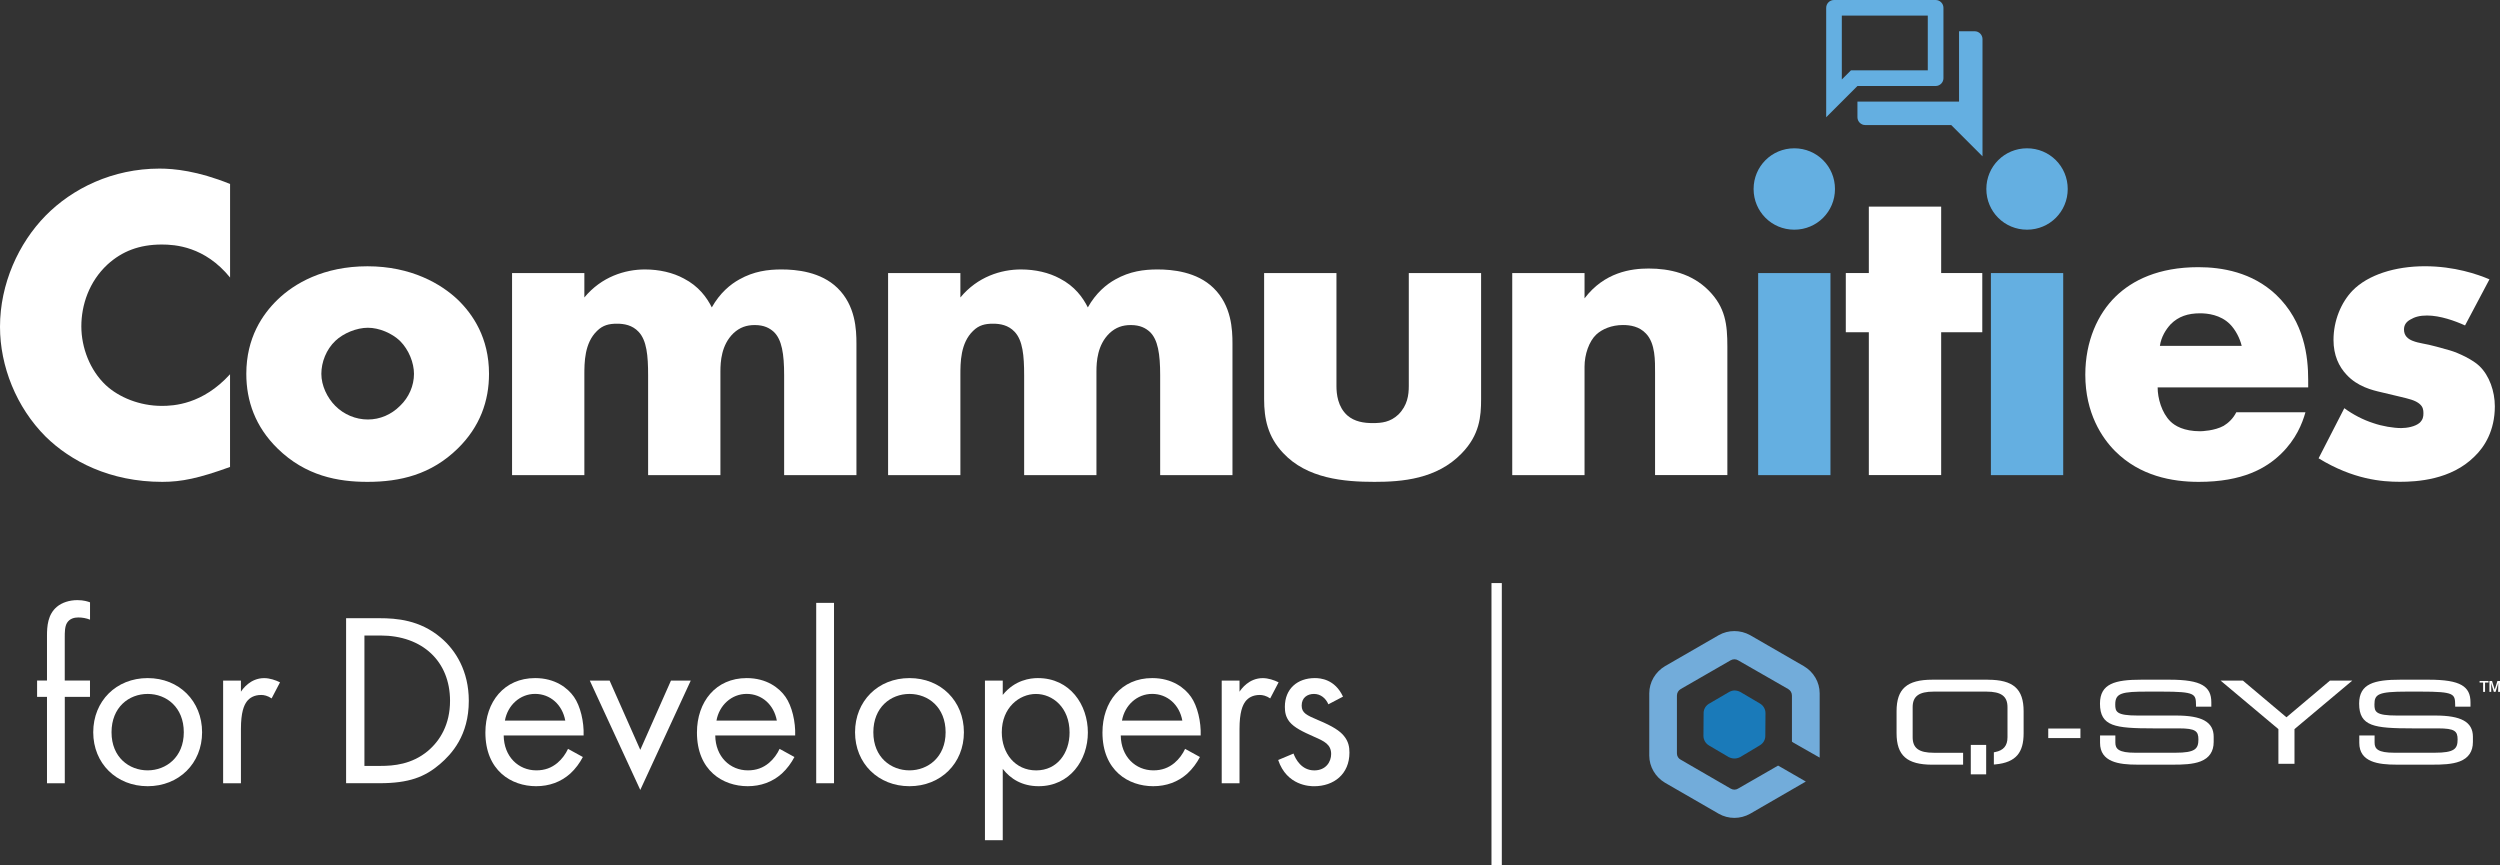 <?xml version="1.0" encoding="UTF-8"?>
<svg xmlns="http://www.w3.org/2000/svg" id="Layer_2" data-name="Layer 2" viewBox="0 0 702.27 243.02">
  <rect x="0" y="0" width="702.27" height="243.02" fill="#333333" stroke="none"/>
  <defs>
    <style>
      .cls-1 {
        fill: #fff;
      }

      .cls-2 {
        fill: #64afe1;
      }

      .cls-3 {
        fill: #72acda;
      }

      .cls-4 {
        fill: #1a7ab9;
      }
    </style>
  </defs>
  <g id="Layer_1-2" data-name="Layer 1">
    <g id="b">
      <g id="c">
        <g>
          <g>
            <path class="cls-1" d="m18.2,195.76v24.26h-5v-24.26h-2.78v-4.59h2.78v-12.58c0-2.64.21-5.98,2.78-8.13,1.39-1.18,3.48-1.88,5.77-1.88,1.81,0,2.99.42,3.54.62v4.87c-1.04-.42-2.22-.62-3.27-.62-1.11,0-2.43.28-3.2,1.53-.63,1.04-.63,2.64-.63,4.17v12.02h7.09v4.59h-7.09.01Z"></path>
            <path class="cls-1" d="m26.19,205.7c0-8.76,6.46-15.22,15.29-15.22s15.29,6.46,15.29,15.22-6.53,15.15-15.29,15.15-15.29-6.39-15.29-15.15Zm5.14,0c0,7.09,5,10.7,10.15,10.7s10.15-3.68,10.15-10.7-4.87-10.77-10.15-10.77-10.15,3.75-10.15,10.77Z"></path>
            <path class="cls-1" d="m62.68,191.18h5v3.13c.49-.76,2.64-3.82,6.53-3.82,1.53,0,3.2.56,4.45,1.18l-2.36,4.52c-1.11-.76-2.15-.97-2.92-.97-2.02,0-3.27.83-4.03,1.81-.83,1.11-1.67,3.06-1.67,7.78v15.22h-5v-28.84h0Z"></path>
            <path class="cls-1" d="m97.22,173.66h9.45c4.66,0,11.26.49,17.1,5.42,4.24,3.54,7.92,9.45,7.92,17.79,0,9.73-4.8,14.94-8.13,17.79-4.24,3.61-8.69,5.35-16.96,5.35h-9.38v-46.36h0Zm5.14,41.49h4.52c3.68,0,8.76-.42,13.28-4.17,3.48-2.92,6.26-7.51,6.26-14.11,0-11.12-7.78-18.35-19.53-18.35h-4.52v36.63h-.01Z"></path>
            <path class="cls-1" d="m163.73,212.65c-.83,1.6-2.08,3.34-3.54,4.66-2.64,2.36-5.91,3.54-9.59,3.54-6.95,0-14.25-4.38-14.25-15.08,0-8.62,5.28-15.29,13.97-15.29,5.63,0,9.17,2.78,10.91,5.28,1.81,2.57,2.85,7.02,2.71,10.84h-22.45c.07,5.98,4.17,9.8,9.17,9.8,2.36,0,4.24-.7,5.91-2.08,1.32-1.11,2.36-2.57,2.99-3.96l4.17,2.29h0Zm-4.94-10.22c-.83-4.52-4.24-7.51-8.48-7.51s-7.72,3.2-8.48,7.51h16.96,0Z"></path>
            <path class="cls-1" d="m171.24,191.18l8.62,19.46,8.62-19.46h5.56l-14.18,30.72-14.18-30.72h5.56Z"></path>
            <path class="cls-1" d="m223.16,212.65c-.83,1.6-2.08,3.34-3.54,4.66-2.64,2.36-5.91,3.54-9.59,3.54-6.95,0-14.25-4.38-14.25-15.08,0-8.62,5.28-15.29,13.97-15.29,5.63,0,9.17,2.78,10.91,5.28,1.81,2.57,2.85,7.02,2.71,10.84h-22.45c.07,5.98,4.17,9.8,9.17,9.8,2.36,0,4.24-.7,5.91-2.08,1.32-1.11,2.36-2.57,2.99-3.96l4.17,2.29h0Zm-4.94-10.22c-.83-4.52-4.24-7.51-8.48-7.51s-7.72,3.2-8.48,7.51h16.96Z"></path>
            <path class="cls-1" d="m234.28,169.35v50.67h-5v-50.67h5Z"></path>
            <path class="cls-1" d="m240.19,205.7c0-8.76,6.46-15.22,15.29-15.22s15.29,6.46,15.29,15.22-6.53,15.15-15.29,15.15-15.29-6.39-15.29-15.15Zm5.14,0c0,7.09,5,10.7,10.15,10.7s10.15-3.68,10.15-10.7-4.87-10.77-10.15-10.77-10.15,3.75-10.15,10.77h0Z"></path>
            <path class="cls-1" d="m281.68,236.01h-5v-44.83h5v4.03c3.41-4.24,7.78-4.73,9.87-4.73,9.04,0,14.04,7.51,14.04,15.29s-5.07,15.08-13.83,15.08c-4.66,0-7.92-2.08-10.08-4.87v20.02h0Zm18.77-30.23c0-7.09-4.8-10.84-9.45-10.84s-9.59,3.82-9.59,10.77c0,5.91,3.75,10.7,9.66,10.7s9.38-4.87,9.38-10.63Z"></path>
            <path class="cls-1" d="m337.07,212.65c-.83,1.6-2.08,3.34-3.54,4.66-2.64,2.36-5.91,3.54-9.59,3.54-6.95,0-14.25-4.38-14.25-15.08,0-8.62,5.28-15.29,13.97-15.29,5.63,0,9.17,2.78,10.91,5.28,1.81,2.57,2.85,7.02,2.71,10.84h-22.45c.07,5.98,4.17,9.8,9.17,9.8,2.36,0,4.24-.7,5.91-2.08,1.32-1.11,2.36-2.57,2.99-3.96l4.17,2.29h0Zm-4.94-10.22c-.83-4.52-4.24-7.51-8.48-7.51s-7.72,3.2-8.48,7.51h16.96Z"></path>
            <path class="cls-1" d="m343.19,191.18h5v3.13c.49-.76,2.64-3.82,6.53-3.82,1.53,0,3.2.56,4.45,1.18l-2.36,4.52c-1.11-.76-2.15-.97-2.92-.97-2.02,0-3.27.83-4.03,1.81-.83,1.11-1.67,3.06-1.67,7.78v15.22h-5v-28.84h0Z"></path>
            <path class="cls-1" d="m373.15,197.85c-.7-1.67-2.15-2.92-4.03-2.92s-3.47,1.04-3.47,3.27c0,2.08,1.39,2.71,4.66,4.1,4.17,1.74,6.12,3.06,7.23,4.45,1.25,1.53,1.53,3.06,1.53,4.66,0,6.05-4.38,9.45-9.94,9.45-1.18,0-7.65-.14-10.08-7.37l4.31-1.81c.56,1.53,2.22,4.73,5.84,4.73,3.27,0,4.73-2.43,4.73-4.59,0-2.71-1.95-3.61-4.66-4.8-3.47-1.53-5.7-2.64-7.02-4.24-1.11-1.39-1.32-2.78-1.32-4.24,0-5.07,3.55-8.06,8.41-8.06,1.53,0,5.63.28,7.92,5.21l-4.1,2.15h-.01Z"></path>
          </g>
          <path class="cls-1" d="m64.63,131.17c-8.76,3.17-13.59,4.19-19.04,4.19-14.73,0-25.78-5.84-32.76-12.7C4.57,114.41,0,102.86,0,91.81c0-12.06,5.21-23.49,12.82-31.24,7.49-7.62,18.79-13.21,32-13.21,4.06,0,10.67.63,19.81,4.32v26.28c-7.11-8.76-15.49-9.27-19.17-9.27-6.35,0-11.17,1.9-15.24,5.59-5.21,4.82-7.37,11.42-7.37,17.39s2.41,12.32,6.86,16.51c3.68,3.43,9.52,5.84,15.74,5.84,3.3,0,11.43-.38,19.17-8.89v26.03h.01Z"></path>
          <path class="cls-1" d="m128.61,125.97c-7.49,7.36-16.25,9.39-25.39,9.39-8.25,0-17.39-1.65-25.27-9.39-6.22-6.09-8.76-13.33-8.76-20.95,0-10.16,4.57-16.76,8.76-20.82,4.7-4.57,12.95-9.4,25.27-9.4s20.7,4.95,25.39,9.4c4.19,4.06,8.76,10.66,8.76,20.82,0,7.62-2.54,14.86-8.76,20.95Zm-34.41-30.22c-2.54,2.41-3.93,5.97-3.93,9.27s1.65,6.73,3.93,9.01c2.41,2.41,5.71,3.81,9.14,3.81s6.6-1.4,9.01-3.81c2.54-2.41,3.94-5.71,3.94-9.01,0-3.05-1.4-6.73-3.94-9.27-2.28-2.16-5.84-3.68-9.01-3.68s-6.86,1.52-9.14,3.68Z"></path>
          <path class="cls-1" d="m143.84,76.7h20.31v6.86c4.83-5.84,11.43-7.87,17.01-7.87,4.06,0,7.87.89,10.92,2.54,4.19,2.16,6.47,5.33,7.87,8.12,2.28-4.06,5.21-6.47,7.75-7.87,4.06-2.28,8-2.79,11.81-2.79,4.19,0,11.05.63,15.74,5.2,5.08,4.95,5.33,11.68,5.33,15.62v36.95h-20.31v-28.06c0-5.97-.63-10.03-2.92-12.19-1.14-1.02-2.67-1.9-5.33-1.9-2.29,0-4.19.63-5.97,2.28-3.43,3.3-3.68,8-3.68,10.79v29.08h-20.31v-28.06c0-5.46-.38-9.77-2.67-12.19-1.78-1.9-4.06-2.28-6.09-2.28-2.16,0-3.94.38-5.59,2.03-3.56,3.43-3.56,8.89-3.56,12.44v28.06h-20.31v-56.76h0Z"></path>
          <path class="cls-1" d="m249.47,76.7h20.31v6.86c4.83-5.84,11.43-7.87,17.01-7.87,4.06,0,7.87.89,10.92,2.54,4.19,2.16,6.47,5.33,7.87,8.12,2.28-4.06,5.21-6.47,7.75-7.87,4.06-2.28,8-2.79,11.81-2.79,4.19,0,11.05.63,15.74,5.2,5.08,4.95,5.33,11.68,5.33,15.62v36.95h-20.31v-28.06c0-5.97-.63-10.03-2.92-12.19-1.14-1.02-2.67-1.9-5.33-1.9-2.29,0-4.19.63-5.97,2.28-3.43,3.3-3.68,8-3.68,10.79v29.08h-20.31v-28.06c0-5.46-.38-9.77-2.67-12.19-1.78-1.9-4.06-2.28-6.09-2.28-2.16,0-3.94.38-5.59,2.03-3.56,3.43-3.56,8.89-3.56,12.44v28.06h-20.31v-56.76Z"></path>
          <path class="cls-1" d="m375.42,76.7v31.74c0,2.28.38,5.84,3.05,8.25,2.03,1.78,4.7,2.16,7.11,2.16,2.54,0,4.95-.25,7.24-2.41,2.54-2.54,2.92-5.46,2.92-8v-31.74h20.31v35.42c0,4.82-.38,10.03-5.46,15.24-6.98,7.24-16.76,8-24.51,8-8.51,0-18.92-.89-25.65-8.12-4.32-4.57-5.33-9.65-5.33-15.11v-35.42h20.32Z"></path>
          <path class="cls-1" d="m424.8,76.7h20.31v7.11c5.59-7.36,13.08-8.38,18.03-8.38,5.84,0,12.06,1.4,16.76,6.09,4.82,4.82,5.33,9.65,5.33,15.87v36.06h-20.31v-28.7c0-3.3.13-8.25-2.54-11.04-1.9-2.03-4.44-2.41-6.48-2.41-3.17,0-5.84,1.14-7.49,2.67-2.03,1.9-3.3,5.59-3.3,9.02v30.47h-20.31v-56.76h0Z"></path>
          <path class="cls-2" d="m504.03,41.66c6.35,0,11.43,5.08,11.43,11.43s-5.08,11.43-11.43,11.43-11.43-5.08-11.43-11.43,5.08-11.43,11.43-11.43h0Zm10.16,35.04v56.76h-20.31v-56.76h20.31Z"></path>
          <path class="cls-1" d="m545.29,93.33v40.12h-20.32v-40.12h-6.47v-16.63h6.47v-18.66h20.32v18.66h11.55v16.63h-11.55Z"></path>
          <path class="cls-2" d="m569.41,41.66c6.35,0,11.43,5.08,11.43,11.43s-5.08,11.43-11.43,11.43-11.43-5.08-11.43-11.43,5.08-11.43,11.43-11.43Zm10.16,35.04v56.76h-20.31v-56.76h20.31Z"></path>
          <path class="cls-1" d="m648.38,108.83h-42.28c0,3.05,1.14,7.11,3.56,9.52,1.27,1.27,3.81,2.79,8.38,2.79.51,0,4.06-.13,6.6-1.52,1.27-.76,2.67-2.03,3.55-3.81h19.43c-.89,3.17-2.67,7.62-6.86,11.68-4.19,4.06-10.79,7.87-23.11,7.87-7.49,0-16.51-1.65-23.49-8.63-3.68-3.68-8.38-10.66-8.38-21.46,0-9.52,3.55-17.14,8.51-21.97,4.7-4.57,12.06-8.25,23.24-8.25,6.6,0,15.11,1.4,21.84,7.74,8,7.62,9.02,17.52,9.02,23.87v2.16h-.01Zm-18.67-11.68c-.51-2.16-1.78-4.57-3.3-6.09-2.67-2.67-6.35-3.05-8.38-3.05-3.43,0-6.09.89-8.25,3.05-1.4,1.52-2.67,3.55-3.05,6.09,0,0,22.98,0,22.98,0Z"></path>
          <path class="cls-1" d="m658.53,114.66c2.41,1.78,5.33,3.3,8.13,4.19,2.54.89,5.71,1.4,7.87,1.4,1.52,0,3.94-.38,5.21-1.52.89-.89,1.02-1.65,1.02-2.67,0-.89-.13-1.78-1.02-2.54-1.27-1.14-3.3-1.52-5.33-2.03l-5.33-1.27c-2.79-.63-6.86-1.65-9.9-4.95-2.16-2.28-3.68-5.46-3.68-9.78,0-5.46,2.16-10.54,5.33-13.84,4.32-4.44,11.94-6.86,20.32-6.86s14.86,2.28,18.16,3.68l-6.86,12.95c-2.79-1.27-6.98-2.79-10.67-2.79-2.03,0-3.43.38-4.7,1.14-1.14.63-1.78,1.52-1.78,2.79,0,1.78,1.14,2.67,2.41,3.17,1.9.76,3.56.76,6.73,1.65l3.68,1.02c2.67.76,6.73,2.79,8.38,4.44,2.79,2.67,4.32,7.11,4.32,11.3,0,6.85-2.92,11.43-5.71,14.09-6.6,6.6-16.25,7.11-20.95,7.11-5.08,0-13.08-.63-22.85-6.6l7.24-14.1-.02.02Z"></path>
          <g>
            <g>
              <path class="cls-3" d="m503.91,208.7l7.25,4.12v-18.04c0-3.17-1.71-6.04-4.44-7.65l-15.08-8.7c-2.77-1.54-6.13-1.54-8.85,0l-15.08,8.7c-2.7,1.61-4.42,4.48-4.42,7.65v17.47c0,3.11,1.71,6.02,4.42,7.63l15.08,8.7c2.73,1.56,6.08,1.56,8.85,0l15.63-9.04-6.82-3.93-.97-.55-11.24,6.46c-.63.4-1.42.4-2.09,0l-14.01-8.11c-.68-.34-1.08-1.01-1.08-1.8v-16.2c0-.78.4-1.46,1.08-1.86l14.01-8.07c.68-.38,1.46-.38,2.09,0l14.07,8.07c.68.4,1.06,1.08,1.06,1.86v12.93l.55.36h-.01Z"></path>
              <path class="cls-4" d="m495.94,200.33l-.05,6.52c-.05,1.02-.56,1.89-1.43,2.45l-5.61,3.36c-.51.26-1.07.41-1.63.41s-1.12-.15-1.63-.41l-5.45-3.21c-1.02-.56-1.63-1.63-1.63-2.75l.05-6.52c.05-1.02.56-1.89,1.43-2.45l5.76-3.36c.46-.25.97-.41,1.48-.41.56,0,1.12.15,1.63.41l5.45,3.21c1.02.56,1.63,1.63,1.63,2.75h0Z"></path>
            </g>
            <g>
              <rect class="cls-1" x="575.37" y="204.65" width="9.04" height="2.68"></rect>
              <path class="cls-1" d="m619.24,202.39c-1.69-.93-4.29-1.39-7.94-1.39h-10.82c-6.01,0-6.29-1.08-6.29-3.14,0-1.67.52-2.51,1.85-2.99,1.39-.5,3.63-.59,7.28-.59h3.88c9.6,0,9.62.66,9.68,3.81v.42h4.3v-1.21c0-2.36-.77-3.85-2.49-4.85-1.8-1.04-4.75-1.52-9.29-1.52h-7.87c-7.37,0-11.63,1.1-11.63,6.71,0,3.2,1.05,4.97,3.5,5.91,2.31.89,5.91,1.06,11.75,1.06h6.94c4.67,0,5.46.78,5.46,3.11,0,2.63-.89,3.73-6.44,3.73h-11.35c-4.61,0-5.54-1.08-5.54-2.83v-2.02h-4.3v2.08c0,5.4,5.29,6.12,10.47,6.12h10.15c2.54,0,5.43-.07,7.62-.92,2.44-.95,3.68-2.78,3.68-5.45v-1.46c0-2.11-.85-3.61-2.61-4.58"></path>
              <polygon class="cls-1" points="642.28 201.49 630.04 191.18 623.77 191.18 640.02 204.81 640.02 214.56 644.54 214.56 644.54 204.81 660.78 191.18 654.51 191.18 642.28 201.49"></polygon>
              <path class="cls-1" d="m692.05,202.39c-1.69-.93-4.29-1.39-7.94-1.39h-10.82c-6.01,0-6.29-1.08-6.29-3.14,0-2.86,1.07-3.58,9.12-3.58h3.88c9.6,0,9.62.66,9.68,3.81v.42h4.3v-1.21c0-2.36-.77-3.85-2.49-4.85-1.8-1.04-4.75-1.52-9.29-1.52h-7.87c-7.37,0-11.63,1.1-11.63,6.71,0,3.2,1.05,4.97,3.5,5.91,2.31.89,5.91,1.06,11.75,1.06h6.94c4.67,0,5.47.78,5.47,3.11,0,2.63-.89,3.73-6.44,3.73h-11.34c-4.61,0-5.54-1.08-5.54-2.83v-2.02h-4.3v2.08c0,5.4,5.29,6.12,10.47,6.12h10.15c2.54,0,5.43-.07,7.62-.92,2.44-.95,3.68-2.78,3.68-5.45v-1.46c0-2.11-.85-3.61-2.61-4.58"></path>
              <rect class="cls-1" x="553.61" y="209.25" width="4.32" height="8.27"></rect>
              <path class="cls-1" d="m558.38,190.93h-15.56c-7.15,0-10.06,2.57-10.06,8.86v6.16c0,6.29,2.92,8.86,10.06,8.86h8.63v-3.35h-8.26c-4.15,0-5.91-1.3-5.91-4.36v-8.46c0-3.05,1.77-4.36,5.91-4.36h14.82c4.14,0,5.91,1.3,5.91,4.36v8.46c0,2.38-1.11,3.7-3.48,4.16l-.35.07v3.43l.47-.04c2.88-.27,4.89-1.12,6.15-2.6,1.18-1.4,1.74-3.36,1.74-6.16v-6.16c0-6.29-2.91-8.86-10.06-8.86"></path>
              <polygon class="cls-1" points="701.54 191.29 700.79 193.71 700.03 191.29 699.3 191.29 699.3 194.36 699.81 194.36 699.8 192.46 699.76 191.84 699.92 192.35 700.54 194.36 701.02 194.36 701.64 192.36 701.79 191.83 701.77 192.46 701.75 194.36 702.27 194.36 702.27 191.29 701.54 191.29"></polygon>
              <polygon class="cls-1" points="696.54 191.74 697.53 191.74 697.53 194.36 698.07 194.36 698.07 191.74 699.04 191.74 699.04 191.29 696.54 191.29 696.54 191.74"></polygon>
            </g>
          </g>
          <path class="cls-2" d="m541.53,4.39v15.37h-21.58l-1.3,1.3-1.27,1.27V4.39h24.15m2.2-4.39h-28.54c-1.21,0-2.2.99-2.2,2.2v30.74l8.78-8.78h21.96c1.21,0,2.2-.99,2.2-2.2V2.2c0-1.21-.99-2.2-2.2-2.2h0Z"></path>
          <path class="cls-2" d="m554.7,8.78h-4.39v19.76h-28.54v4.39c0,1.21.99,2.2,2.2,2.2h24.15l8.78,8.78V10.98c0-1.21-.99-2.2-2.2-2.2h0Z"></path>
          <rect class="cls-1" x="418.97" y="163.79" width="2.9" height="79.23"></rect>
        </g>
      </g>
    </g>
  </g>
</svg>
